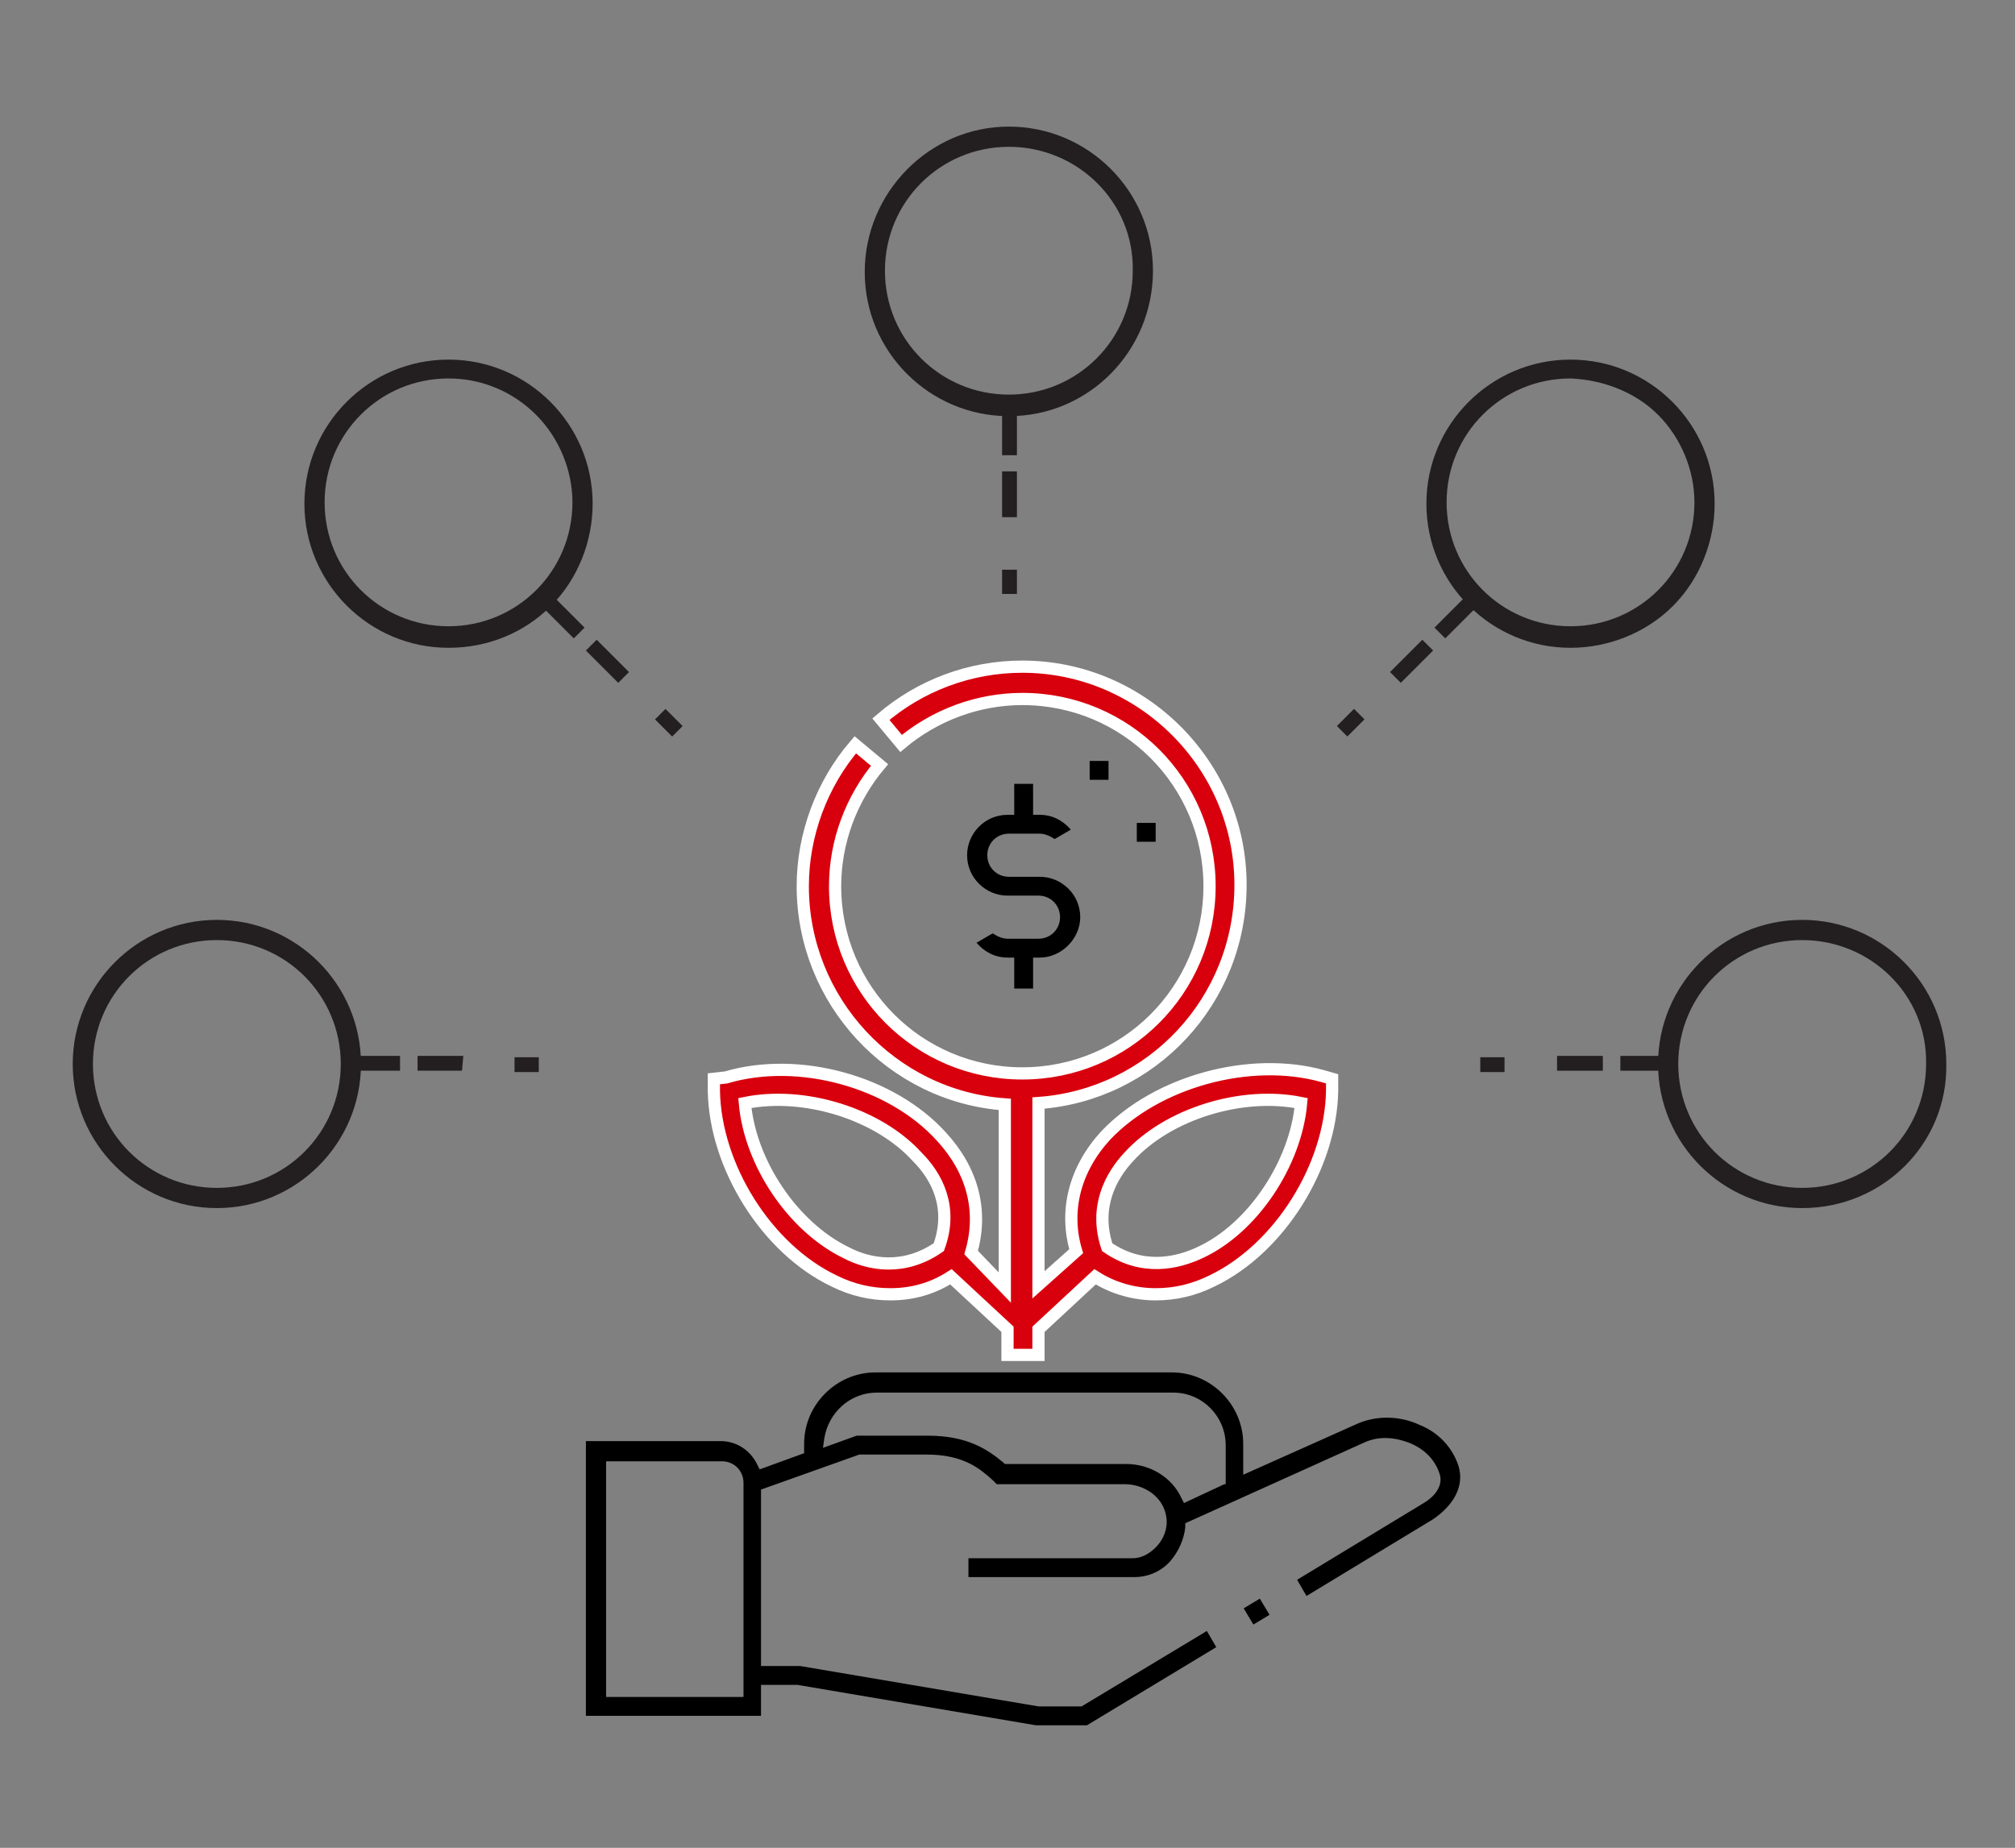 
<svg version="1.1" id="Layer_1" xmlns="http://www.w3.org/2000/svg" xmlns:xlink="http://www.w3.org/1999/xlink" x="0px" y="0px"
	 viewBox="0 0 149.6 137.2" style="enable-background:new 0 0 149.6 137.2;" xml:space="preserve">
<rect x="0" y="0" width="149.6" height="137.2" fill="#808080" stroke="none"/>
<style type="text/css">
	.st0{fill:#231F20;}
	.st1{fill:#D9000D;stroke:#FFFFFF;stroke-width:0.907;stroke-miterlimit:10;}
</style>
<g>
	<g>
		<path class="st0" d="M74.9,30.9c-5.9,0-10.7-4.8-10.7-10.7S69,9.4,74.9,9.4s10.7,4.8,10.7,10.7S80.9,30.9,74.9,30.9z M74.9,10.9
			c-5.1,0-9.2,4.1-9.2,9.2s4.1,9.2,9.2,9.2c5.1,0,9.2-4.1,9.2-9.2c0,0,0,0,0,0C84.2,15,80,10.9,74.9,10.9z"/>
	</g>
	<g>
		<rect x="74.4" y="42.3" class="st0" width="1.1" height="1.8"/>
	</g>
	<g>
		<path class="st0" d="M75.5,38.4h-1.1V35h1.1V38.4z M75.5,33.8h-1.1v-3.6h1.1V33.8z"/>
	</g>
	<g>
		<path class="st0" d="M33.3,48.1c-5.9,0-10.7-4.8-10.7-10.7s4.8-10.7,10.7-10.7c5.9,0,10.7,4.8,10.7,10.7c0,2.8-1.1,5.6-3.1,7.6
			C38.9,47,36.2,48.1,33.3,48.1z M33.3,28.1c-5.1,0-9.2,4.1-9.2,9.2s4.1,9.2,9.2,9.2c5.1,0,9.2-4.1,9.2-9.2c0-2.4-1-4.8-2.7-6.5
			C38.1,29.1,35.8,28.1,33.3,28.1z"/>
	</g>
	<g>
		
			<rect x="49.1" y="52.8" transform="matrix(0.707 -0.707 0.707 0.707 -23.413 50.799)" class="st0" width="1.1" height="1.8"/>
	</g>
	<g>
		<path class="st0" d="M45.9,50.7l-2.4-2.4l0.8-0.8l2.4,2.4L45.9,50.7z M42.6,47.4L40,44.8l0.8-0.8l2.6,2.6L42.6,47.4z"/>
	</g>
	<g>
		<path class="st0" d="M16.1,89.7c-5.9,0-10.7-4.8-10.7-10.7s4.8-10.7,10.7-10.7S26.8,73.1,26.8,79S22,89.7,16.1,89.7z M16.1,69.8
			c-5.1,0-9.2,4.1-9.2,9.2c0,5.1,4.1,9.2,9.2,9.2s9.2-4.1,9.2-9.2l0,0C25.3,73.9,21.2,69.8,16.1,69.8z"/>
	</g>
	<g>
		<rect x="38.2" y="78.5" class="st0" width="1.8" height="1.1"/>
	</g>
	<g>
		<path class="st0" d="M34.3,79.5H31v-1.1h3.4L34.3,79.5z M29.7,79.5h-3.6v-1.1h3.6V79.5z"/>
	</g>
	<g>
		<path class="st0" d="M133.8,89.7c-5.9,0-10.7-4.8-10.7-10.7s4.8-10.7,10.7-10.7c5.9,0,10.7,4.8,10.7,10.7v0
			C144.6,84.9,139.8,89.7,133.8,89.7z M133.8,69.8c-5.1,0-9.2,4.1-9.2,9.2c0,5.1,4.1,9.2,9.2,9.2c5.1,0,9.2-4.1,9.2-9.2v0
			C143.1,73.9,138.9,69.8,133.8,69.8z"/>
	</g>
	<g>
		<rect x="109.9" y="78.5" class="st0" width="1.8" height="1.1"/>
	</g>
	<g>
		<path class="st0" d="M123.9,79.5h-3.6v-1.1h3.6V79.5z M119,79.5h-3.4v-1.1h3.4V79.5z"/>
	</g>
	<g>
		<path class="st0" d="M116.6,48.1c-5.9,0-10.7-4.8-10.7-10.7s4.8-10.7,10.7-10.7c5.9,0,10.7,4.8,10.7,10.7c0,2.8-1.1,5.6-3.1,7.6
			C122.2,47,119.4,48.1,116.6,48.1z M116.6,28.1c-5.1,0-9.2,4.1-9.2,9.2c0,5.1,4.1,9.2,9.2,9.2c5.1,0,9.2-4.1,9.2-9.2
			c0-2.4-1-4.8-2.7-6.5C121.4,29.1,119,28.2,116.6,28.1z"/>
	</g>
	<g>
		
			<rect x="99.4" y="53.1" transform="matrix(0.707 -0.707 0.707 0.707 -8.563 86.641)" class="st0" width="1.8" height="1.1"/>
	</g>
	<g>
		<path class="st0" d="M104,50.7l-0.8-0.8l2.4-2.4l0.8,0.8L104,50.7z M107.3,47.4l-0.8-0.8l2.6-2.6l0.8,0.8L107.3,47.4z"/>
	</g>
	<rect x="92.6" y="119" transform="matrix(0.857 -0.515 0.515 0.857 -48.309 65.126)" width="1.4" height="1.4"/>
	<path d="M108.3,108.9c-0.4-1.3-1.4-2.5-2.9-3.1c-1.5-0.7-3.2-0.7-4.6-0.1l-8.5,3.8v-2.3c0-2.9-2.4-5.3-5.3-5.3H65
		c-2.9,0-5.3,2.4-5.3,5.3v0.7l-3.3,1.2l-0.2-0.4c-0.5-1-1.5-1.7-2.7-1.7h-10v20.4h13v-2.3h2.7l17.7,3l3.8,0l9.6-5.8l-0.7-1.2
		l-9.3,5.6h-3.2l-17.7-3l-2.9,0v-13.1l7.3-2.6h5c2.8,0,4,1.1,4.9,1.9l0.3,0.3h9.5c1.4,0,2.9,0.9,3.1,2.5c0.1,0.8-0.2,1.6-0.8,2.2
		c-0.5,0.5-1.1,0.8-1.7,0.8H71.9v1.4h12.3c1,0,2-0.4,2.7-1.2c0.6-0.7,1-1.6,1.1-2.5l0-0.3l13.3-6c1.1-0.5,2.3-0.4,3.5,0.1
		c1.1,0.5,1.8,1.3,2.1,2.3c0.2,0.7-0.2,1.5-1.2,2.1l-9.4,5.7l0.7,1.2l9.4-5.7C108,111.7,108.7,110.3,108.3,108.9z M55.1,126H45
		v-17.5h8.6c0.9,0,1.6,0.7,1.6,1.6V126z M90.9,110.2l-3,1.4l-0.2-0.4c-0.7-1.5-2.3-2.5-4.1-2.5h-9l-0.1-0.1c-1.2-1-2.7-2-5.6-2h-5.3
		l-2.5,0.9l0.1-0.7c0.3-1.9,1.9-3.4,3.9-3.4h22c2.2,0,3.9,1.8,3.9,3.9V110.2z"/>
	<path class="st1" d="M98.2,79.9c-5.4-1.5-12.3,0.4-16.1,4.4c-2.3,2.5-3.1,5.6-2.2,8.6l-2.8,2.5V81.9c8.4-0.6,15-7.6,15-16.2
		c0-8.9-7.3-16.2-16.2-16.2c-3.9,0-7.6,1.4-10.5,3.9l1.5,1.8c2.5-2.1,5.7-3.3,9-3.3c7.7,0,13.9,6.2,13.9,13.9
		c0,7.7-6.2,13.9-13.9,13.9c-7.7,0-13.9-6.2-13.9-13.9c0-3.3,1.2-6.5,3.3-9l-1.8-1.5c-2.5,2.9-3.9,6.7-3.9,10.5
		c0,8.5,6.6,15.6,15,16.2v13.6L72.1,93c0.9-3.1,0.1-6.1-2.2-8.6c-3.7-4.1-10.6-6-16-4.4L53,80.1l0,0.9c0.1,5.6,3.9,11.7,8.9,14.1
		c1.4,0.7,2.8,1,4.2,1c1.6,0,3.1-0.4,4.5-1.3l4.2,3.9v1.9h2.3v-1.9l4.2-3.9c1.4,0.9,3,1.3,4.5,1.3c1.4,0,2.8-0.3,4.2-1
		c5-2.4,8.8-8.5,8.9-14.1l0-0.9L98.2,79.9z M69.7,92.6c-2.6,1.8-5.2,1.3-6.9,0.4c-3.9-1.9-7.1-6.6-7.5-11.1c4.4-0.9,9.9,0.8,12.8,4
		C69.5,87.3,70.8,89.6,69.7,92.6z M89.1,93c-1.7,0.8-4.3,1.4-6.9-0.4c-1-3,0.3-5.3,1.6-6.7c2.9-3.2,8.4-4.9,12.8-4
		C96.2,86.4,93,91.2,89.1,93z"/>
	<path d="M80.2,68.1c0-1.7-1.4-3-3-3h-2.3c-0.9,0-1.6-0.7-1.6-1.6c0-0.9,0.7-1.6,1.6-1.6h2.3c0.4,0,0.8,0.2,1.1,0.4l1.2-0.7
		c-0.6-0.7-1.4-1.1-2.3-1.1h-0.5v-2.3h-1.4v2.3h-0.5c-1.7,0-3,1.4-3,3c0,1.7,1.4,3,3,3h2.3c0.9,0,1.6,0.7,1.6,1.6
		c0,0.9-0.7,1.6-1.6,1.6h-2.3c-0.4,0-0.8-0.2-1.1-0.4L72.5,70c0.6,0.7,1.4,1.1,2.3,1.1h0.5v2.3h1.4v-2.3h0.5
		C78.8,71.1,80.2,69.7,80.2,68.1z"/>
	<rect x="84.4" y="61.1" width="1.4" height="1.4"/>
	<rect x="80.9" y="56.5" width="1.4" height="1.4"/>
</g>
</svg>
